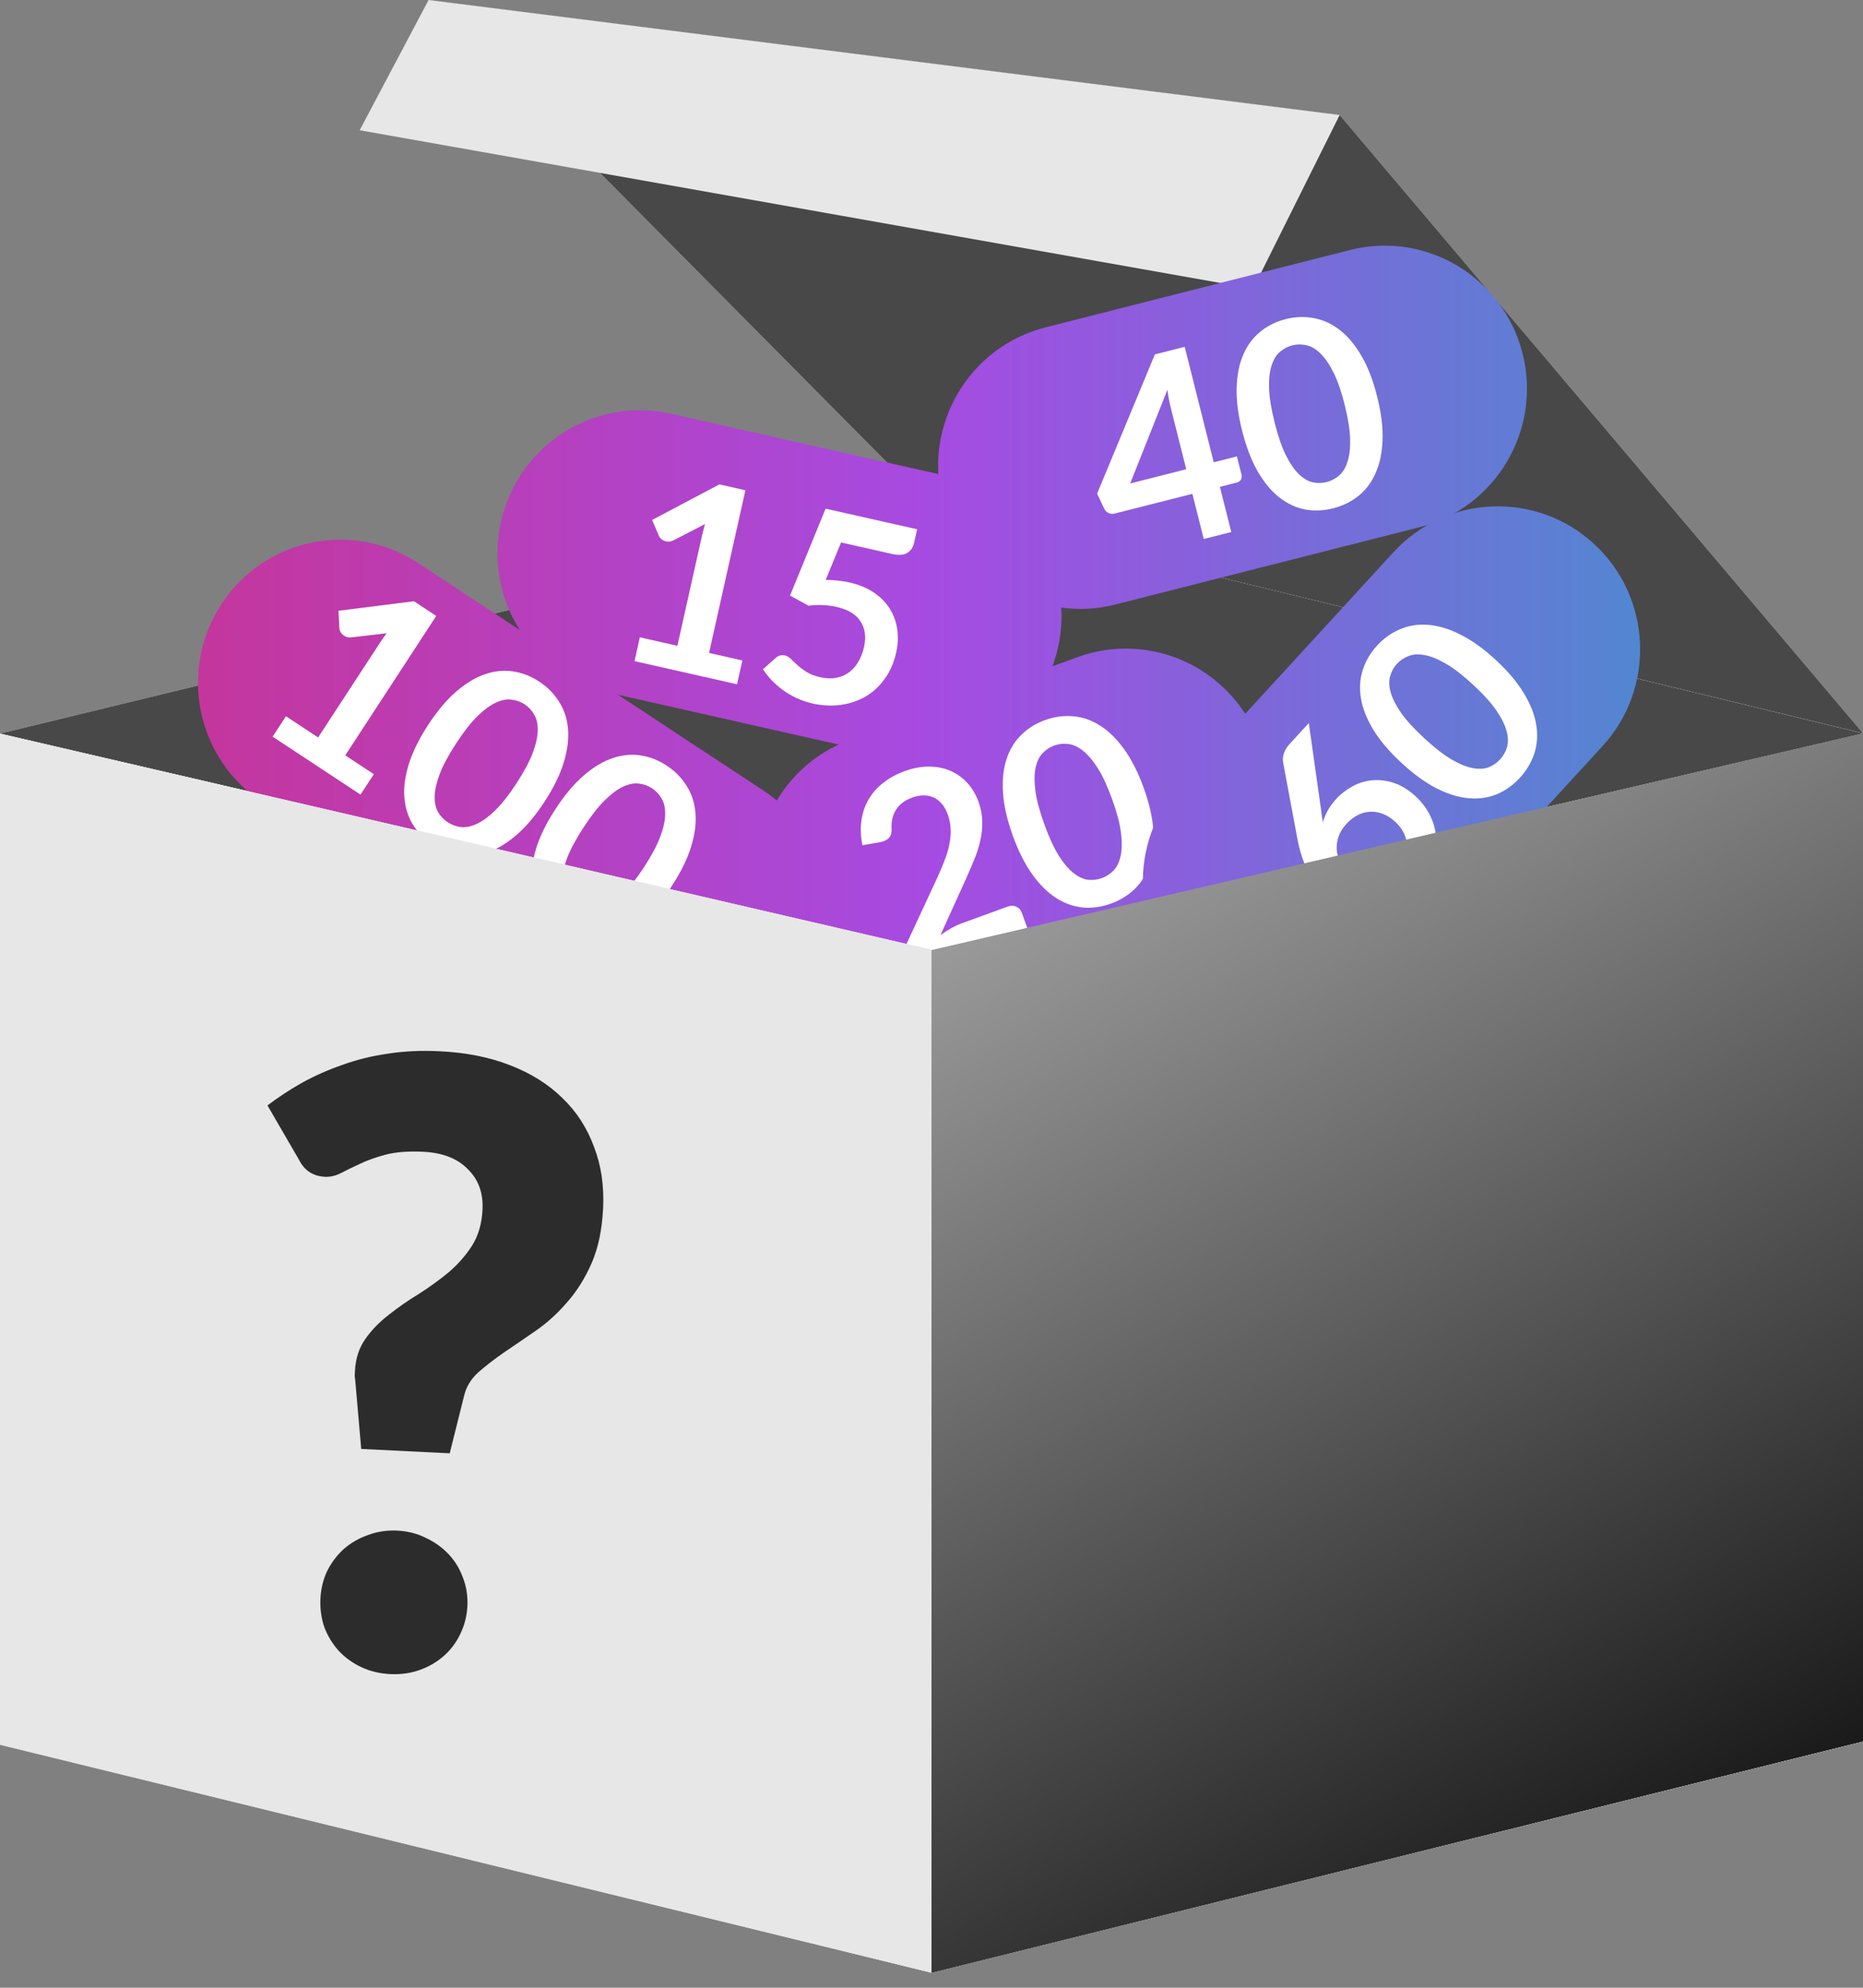 <svg width="45" height="48" viewBox="0 0 45 48" fill="none" xmlns="http://www.w3.org/2000/svg">
<rect x="0" y="0" width="45" height="48" fill="#808080" stroke="none"/>
<path d="M45 17.715L22.5 22.939L0 17.715L22.5 12.253L45 17.715Z" fill="#E7E7E7"/>
<path d="M45 17.715L22.5 22.939L0 17.715L22.5 12.253L45 17.715Z" fill="#484848"/>
<path d="M22.5 22.939L45 17.715L22.5 12.253V22.939Z" fill="#484848"/>
<path d="M45 17.707L22.5 12.253L10.352 0L32.359 2.777L45 17.707Z" fill="#E7E7E7"/>
<path d="M45 17.707L22.5 12.253L10.352 0L32.359 2.777L45 17.707Z" fill="#484848"/>
<path d="M30.267 6.973L8.688 3.145L10.352 0L32.359 2.777L30.267 6.973Z" fill="#E7E7E7"/>
<path d="M22.5 22.939L22.5 47.637L45 42.053L45 17.715L22.5 22.939Z" fill="#E7E7E7"/>
<path d="M22.5 22.939L22.5 47.637L45 42.053L45 17.715L22.5 22.939Z" fill="#E7E7E7"/>
<path d="M22.5 22.939L22.5 47.637L0 42.053V17.715L22.5 22.939Z" fill="#E7E7E7"/>
<path d="M45 17.715L43.554 40.298L22.5 47.637L45 42.053L45 17.715Z" fill="#E7E7E7"/>
<path d="M45 17.715L43.554 40.298L22.5 47.637L45 42.053L45 17.715Z" fill="#E7E7E7"/>
<path d="M22.5 23.296L21.054 45.879L0 42.053L22.5 47.634V23.296Z" fill="#E7E7E7"/>
<path d="M5.346 14.592C6.387 12.998 8.517 12.553 10.104 13.599L18.451 19.098C20.038 20.143 20.48 22.283 19.44 23.877C18.399 25.471 16.269 25.916 14.682 24.87L6.335 19.371C4.748 18.326 4.305 16.186 5.346 14.592Z" fill="url(#paint0_linear_14389_18903)"/>
<path d="M6.907 17.296L7.684 17.808L9.151 15.562C9.208 15.474 9.27 15.385 9.338 15.292L8.484 15.392C8.448 15.397 8.415 15.394 8.386 15.385C8.358 15.377 8.333 15.366 8.31 15.35C8.275 15.327 8.247 15.298 8.226 15.264C8.208 15.23 8.198 15.198 8.197 15.169L8.176 14.748L9.999 14.519L10.537 14.874L8.34 18.24L9.03 18.695L8.708 19.188L6.585 17.789L6.907 17.296Z" fill="white"/>
<path d="M13.153 19.36C12.934 19.696 12.707 19.965 12.472 20.166C12.24 20.366 12.007 20.505 11.774 20.583C11.543 20.662 11.315 20.684 11.089 20.65C10.867 20.615 10.655 20.532 10.455 20.4C10.255 20.268 10.095 20.107 9.975 19.916C9.857 19.724 9.788 19.506 9.768 19.261C9.748 19.017 9.783 18.748 9.874 18.454C9.966 18.159 10.121 17.843 10.34 17.507C10.561 17.17 10.787 16.901 11.019 16.7C11.251 16.5 11.482 16.36 11.714 16.281C11.945 16.202 12.171 16.18 12.392 16.213C12.616 16.247 12.827 16.329 13.027 16.461C13.227 16.592 13.387 16.755 13.506 16.948C13.628 17.14 13.7 17.358 13.72 17.603C13.741 17.849 13.707 18.118 13.617 18.412C13.528 18.706 13.373 19.023 13.153 19.36ZM12.476 18.915C12.658 18.636 12.789 18.391 12.868 18.181C12.946 17.971 12.987 17.79 12.989 17.636C12.992 17.483 12.963 17.356 12.903 17.256C12.844 17.153 12.766 17.07 12.671 17.007C12.577 16.945 12.471 16.907 12.354 16.894C12.239 16.879 12.113 16.904 11.975 16.968C11.837 17.032 11.688 17.142 11.528 17.299C11.369 17.456 11.199 17.674 11.017 17.953C10.835 18.232 10.703 18.476 10.623 18.685C10.544 18.895 10.503 19.076 10.499 19.228C10.496 19.381 10.523 19.508 10.581 19.61C10.641 19.711 10.718 19.792 10.812 19.854C10.908 19.917 11.014 19.956 11.13 19.972C11.247 19.985 11.375 19.96 11.513 19.896C11.653 19.833 11.803 19.724 11.963 19.567C12.123 19.411 12.294 19.194 12.476 18.915Z" fill="white"/>
<path d="M16.231 21.388C16.012 21.724 15.785 21.993 15.55 22.194C15.318 22.394 15.085 22.533 14.852 22.611C14.621 22.69 14.393 22.712 14.167 22.678C13.945 22.643 13.733 22.56 13.534 22.428C13.334 22.296 13.174 22.135 13.053 21.944C12.935 21.752 12.867 21.534 12.847 21.289C12.826 21.045 12.862 20.776 12.952 20.482C13.044 20.187 13.199 19.871 13.419 19.535C13.639 19.198 13.865 18.929 14.097 18.728C14.329 18.528 14.561 18.388 14.792 18.309C15.023 18.23 15.249 18.208 15.47 18.241C15.694 18.274 15.906 18.357 16.105 18.489C16.305 18.62 16.465 18.783 16.584 18.976C16.707 19.168 16.778 19.386 16.798 19.631C16.82 19.877 16.785 20.146 16.695 20.44C16.606 20.735 16.452 21.051 16.231 21.388ZM15.555 20.942C15.737 20.664 15.867 20.419 15.946 20.209C16.025 20 16.065 19.818 16.067 19.664C16.07 19.511 16.042 19.384 15.981 19.283C15.922 19.181 15.844 19.098 15.749 19.035C15.655 18.973 15.549 18.935 15.432 18.922C15.318 18.907 15.191 18.932 15.053 18.996C14.915 19.06 14.766 19.17 14.606 19.327C14.448 19.484 14.277 19.702 14.095 19.981C13.913 20.26 13.782 20.504 13.701 20.713C13.622 20.922 13.581 21.104 13.578 21.256C13.574 21.409 13.601 21.536 13.659 21.638C13.719 21.739 13.797 21.82 13.89 21.882C13.986 21.945 14.092 21.984 14.208 22C14.325 22.013 14.453 21.988 14.591 21.924C14.731 21.861 14.881 21.752 15.041 21.595C15.201 21.439 15.372 21.221 15.555 20.942Z" fill="white"/>
<path d="M18.477 22.282C17.831 20.49 18.755 18.511 20.539 17.863L26.026 15.869C27.81 15.22 29.78 16.148 30.426 17.941C31.071 19.733 30.148 21.712 28.363 22.36L22.877 24.354C21.092 25.003 19.122 24.075 18.477 22.282Z" fill="url(#paint1_linear_14389_18903)"/>
<path d="M21.851 18.621C22.05 18.549 22.242 18.512 22.429 18.512C22.615 18.511 22.786 18.542 22.942 18.607C23.099 18.673 23.237 18.769 23.357 18.897C23.478 19.025 23.571 19.182 23.638 19.368C23.696 19.528 23.725 19.684 23.726 19.838C23.73 19.99 23.714 20.143 23.679 20.296C23.646 20.448 23.597 20.601 23.534 20.755C23.47 20.909 23.402 21.067 23.33 21.229L22.716 22.581C22.802 22.518 22.888 22.463 22.974 22.416C23.06 22.367 23.145 22.327 23.228 22.297L24.335 21.894C24.415 21.865 24.486 21.866 24.548 21.895C24.612 21.922 24.657 21.972 24.683 22.046L24.843 22.489L21.883 23.565L21.795 23.319C21.777 23.269 21.768 23.213 21.768 23.152C21.771 23.09 21.787 23.028 21.816 22.966L22.651 21.171C22.72 21.019 22.779 20.877 22.828 20.744C22.879 20.61 22.915 20.483 22.936 20.362C22.96 20.24 22.969 20.123 22.962 20.01C22.956 19.895 22.933 19.78 22.892 19.666C22.855 19.562 22.807 19.477 22.749 19.41C22.69 19.341 22.623 19.289 22.548 19.256C22.473 19.222 22.392 19.206 22.305 19.208C22.22 19.208 22.129 19.225 22.034 19.26C21.856 19.324 21.726 19.422 21.643 19.554C21.562 19.685 21.526 19.835 21.535 20.003C21.541 20.087 21.528 20.154 21.496 20.204C21.464 20.252 21.414 20.288 21.346 20.313C21.317 20.323 21.283 20.332 21.245 20.339L20.832 20.411C20.787 20.193 20.779 19.99 20.809 19.803C20.837 19.614 20.897 19.445 20.986 19.294C21.078 19.142 21.196 19.009 21.343 18.897C21.491 18.782 21.66 18.69 21.851 18.621Z" fill="white"/>
<path d="M27.626 19.027C27.762 19.405 27.84 19.749 27.859 20.058C27.879 20.365 27.851 20.635 27.773 20.869C27.697 21.102 27.578 21.299 27.415 21.46C27.254 21.618 27.061 21.738 26.836 21.819C26.611 21.901 26.387 21.933 26.162 21.915C25.939 21.895 25.724 21.819 25.517 21.689C25.31 21.558 25.117 21.368 24.938 21.119C24.757 20.869 24.599 20.554 24.463 20.177C24.326 19.797 24.248 19.454 24.227 19.147C24.207 18.84 24.235 18.571 24.31 18.337C24.386 18.104 24.503 17.909 24.663 17.752C24.823 17.592 25.016 17.471 25.241 17.389C25.466 17.307 25.691 17.276 25.916 17.296C26.143 17.313 26.359 17.387 26.566 17.518C26.775 17.648 26.969 17.837 27.148 18.086C27.33 18.334 27.489 18.648 27.626 19.027ZM26.865 19.304C26.752 18.99 26.636 18.739 26.516 18.549C26.396 18.36 26.275 18.219 26.154 18.125C26.034 18.031 25.916 17.978 25.799 17.966C25.682 17.952 25.57 17.965 25.462 18.004C25.357 18.042 25.263 18.104 25.182 18.19C25.102 18.274 25.046 18.39 25.014 18.539C24.982 18.689 24.981 18.875 25.009 19.097C25.039 19.319 25.111 19.587 25.224 19.9C25.337 20.214 25.452 20.466 25.57 20.656C25.69 20.845 25.81 20.987 25.929 21.081C26.049 21.176 26.166 21.23 26.282 21.245C26.398 21.256 26.509 21.243 26.615 21.205C26.722 21.166 26.817 21.104 26.899 21.02C26.981 20.934 27.037 20.816 27.069 20.667C27.103 20.517 27.105 20.331 27.077 20.108C27.049 19.886 26.978 19.618 26.865 19.304Z" fill="white"/>
<path d="M12.1 12.603C12.516 10.743 14.354 9.573 16.205 9.991L22.956 11.514C24.808 11.931 25.972 13.777 25.556 15.637C25.14 17.497 23.302 18.667 21.451 18.249L14.7 16.726C12.848 16.309 11.684 14.463 12.1 12.603Z" fill="url(#paint2_linear_14389_18903)"/>
<path d="M15.455 15.39L16.362 15.595L16.948 12.973C16.971 12.871 16.998 12.765 17.029 12.655L16.264 13.05C16.232 13.067 16.201 13.077 16.17 13.078C16.142 13.081 16.114 13.079 16.087 13.073C16.046 13.063 16.009 13.046 15.978 13.022C15.949 12.996 15.929 12.97 15.918 12.943L15.751 12.556L17.377 11.697L18.005 11.839L17.127 15.767L17.932 15.949L17.803 16.524L15.327 15.965L15.455 15.39Z" fill="white"/>
<path d="M22.08 13.108C22.055 13.217 22 13.299 21.915 13.351C21.831 13.404 21.709 13.413 21.548 13.377L20.316 13.099L19.945 14.002C20.157 14.006 20.346 14.027 20.513 14.064C20.748 14.117 20.947 14.199 21.109 14.31C21.273 14.421 21.401 14.552 21.495 14.704C21.589 14.856 21.648 15.023 21.673 15.205C21.698 15.384 21.689 15.571 21.645 15.764C21.592 16.002 21.501 16.21 21.373 16.388C21.246 16.567 21.093 16.709 20.913 16.817C20.733 16.922 20.532 16.99 20.311 17.021C20.091 17.052 19.862 17.041 19.623 16.987C19.482 16.955 19.352 16.91 19.233 16.853C19.113 16.796 19.003 16.73 18.903 16.658C18.804 16.583 18.715 16.504 18.634 16.421C18.555 16.335 18.487 16.249 18.428 16.162L18.736 15.888C18.802 15.829 18.875 15.809 18.958 15.827C19.01 15.839 19.058 15.867 19.102 15.912C19.148 15.957 19.202 16.008 19.263 16.063C19.325 16.118 19.398 16.173 19.483 16.227C19.569 16.281 19.678 16.323 19.81 16.353C19.95 16.384 20.079 16.389 20.197 16.368C20.314 16.346 20.417 16.303 20.505 16.238C20.596 16.172 20.672 16.086 20.732 15.982C20.794 15.877 20.84 15.757 20.87 15.625C20.925 15.38 20.896 15.173 20.784 15.004C20.675 14.834 20.483 14.717 20.209 14.656C19.992 14.607 19.765 14.597 19.529 14.626L19.083 14.382L19.942 12.283L22.153 12.781L22.08 13.108Z" fill="white"/>
<path d="M22.765 12.097C22.3 10.249 23.415 8.372 25.255 7.905L32.605 6.038C34.445 5.571 36.313 6.691 36.778 8.539C37.243 10.387 36.129 12.264 34.289 12.731L26.939 14.598C25.099 15.065 23.23 13.945 22.765 12.097Z" fill="url(#paint3_linear_14389_18903)"/>
<path d="M29.317 11.163L29.877 11.021L29.988 11.462C29.998 11.504 29.994 11.543 29.975 11.581C29.956 11.616 29.921 11.641 29.869 11.654L29.466 11.756L29.741 12.847L29.076 13.016L28.802 11.925L26.925 12.401C26.874 12.414 26.825 12.41 26.778 12.389C26.731 12.366 26.696 12.332 26.674 12.287L26.5 11.921L27.896 8.558L28.616 8.375L29.317 11.163ZM28.285 9.87C28.268 9.804 28.252 9.732 28.237 9.655C28.222 9.578 28.209 9.496 28.199 9.411L27.299 11.675L28.653 11.331L28.285 9.87Z" fill="white"/>
<path d="M33.264 9.575C33.362 9.964 33.406 10.314 33.394 10.624C33.384 10.931 33.329 11.197 33.228 11.422C33.13 11.646 32.992 11.831 32.814 11.974C32.638 12.116 32.434 12.216 32.203 12.274C31.971 12.333 31.744 12.343 31.522 12.302C31.302 12.26 31.096 12.163 30.903 12.013C30.71 11.862 30.537 11.654 30.382 11.389C30.228 11.121 30.102 10.793 30.003 10.403C29.905 10.012 29.861 9.662 29.871 9.355C29.881 9.048 29.935 8.782 30.033 8.558C30.132 8.333 30.268 8.151 30.442 8.01C30.618 7.867 30.821 7.766 31.053 7.707C31.285 7.648 31.512 7.64 31.734 7.682C31.958 7.722 32.166 7.817 32.359 7.967C32.554 8.117 32.728 8.325 32.883 8.59C33.039 8.855 33.166 9.184 33.264 9.575ZM32.48 9.774C32.399 9.451 32.308 9.189 32.207 8.989C32.106 8.789 32 8.636 31.889 8.53C31.779 8.424 31.667 8.36 31.552 8.336C31.436 8.311 31.323 8.312 31.213 8.34C31.104 8.368 31.005 8.421 30.915 8.498C30.827 8.573 30.76 8.683 30.714 8.829C30.667 8.974 30.647 9.159 30.654 9.383C30.662 9.607 30.707 9.88 30.788 10.204C30.869 10.527 30.959 10.789 31.058 10.99C31.158 11.19 31.264 11.344 31.373 11.449C31.483 11.555 31.594 11.621 31.708 11.647C31.823 11.671 31.934 11.668 32.043 11.641C32.154 11.613 32.254 11.561 32.344 11.485C32.434 11.408 32.502 11.296 32.548 11.151C32.597 11.005 32.618 10.82 32.611 10.596C32.605 10.371 32.561 10.098 32.48 9.774Z" fill="white"/>
<path d="M28.713 23.816C27.318 22.523 27.229 20.34 28.516 18.938L33.655 13.339C34.941 11.937 37.115 11.848 38.51 13.141C39.905 14.433 39.993 16.616 38.707 18.018L33.568 23.618C32.282 25.019 30.108 25.108 28.713 23.816Z" fill="url(#paint4_linear_14389_18903)"/>
<path d="M32.27 19.299C32.388 19.171 32.523 19.067 32.675 18.985C32.829 18.902 32.991 18.854 33.161 18.841C33.33 18.827 33.503 18.85 33.681 18.91C33.858 18.971 34.031 19.079 34.199 19.234C34.356 19.38 34.477 19.546 34.562 19.732C34.646 19.916 34.691 20.108 34.698 20.308C34.705 20.508 34.669 20.709 34.592 20.912C34.517 21.114 34.397 21.304 34.234 21.482C34.067 21.663 33.889 21.799 33.7 21.889C33.51 21.98 33.318 22.028 33.122 22.035C32.925 22.04 32.728 22.003 32.534 21.923C32.339 21.841 32.153 21.718 31.975 21.554C31.817 21.407 31.683 21.224 31.576 21.006C31.468 20.785 31.386 20.523 31.331 20.22L30.993 18.411C30.981 18.348 30.986 18.278 31.009 18.201C31.033 18.121 31.077 18.047 31.141 17.976L31.614 17.461L31.916 19.6C31.923 19.647 31.928 19.691 31.933 19.733C31.939 19.773 31.946 19.814 31.954 19.856C31.981 19.76 32.02 19.666 32.07 19.574C32.122 19.48 32.189 19.389 32.27 19.299ZM32.574 21.08C32.667 21.167 32.764 21.233 32.865 21.281C32.965 21.325 33.066 21.347 33.166 21.347C33.268 21.346 33.369 21.322 33.468 21.276C33.567 21.229 33.661 21.156 33.752 21.057C33.836 20.965 33.898 20.866 33.937 20.761C33.978 20.654 33.995 20.547 33.989 20.441C33.985 20.332 33.96 20.228 33.914 20.128C33.866 20.026 33.798 19.934 33.71 19.852C33.613 19.763 33.513 19.698 33.41 19.657C33.305 19.614 33.201 19.596 33.098 19.602C32.993 19.606 32.892 19.634 32.793 19.684C32.695 19.735 32.604 19.806 32.519 19.898C32.434 19.991 32.373 20.088 32.336 20.192C32.298 20.296 32.282 20.401 32.288 20.508C32.293 20.611 32.321 20.713 32.37 20.814C32.419 20.911 32.486 21 32.574 21.08Z" fill="white"/>
<path d="M36.132 15.938C36.426 16.211 36.652 16.48 36.811 16.745C36.97 17.008 37.069 17.261 37.107 17.505C37.147 17.747 37.131 17.977 37.061 18.195C36.99 18.41 36.874 18.605 36.712 18.782C36.55 18.958 36.365 19.091 36.157 19.179C35.95 19.264 35.724 19.297 35.481 19.276C35.238 19.256 34.979 19.177 34.706 19.04C34.431 18.9 34.146 18.695 33.852 18.422C33.556 18.149 33.329 17.881 33.17 17.618C33.012 17.355 32.912 17.103 32.873 16.861C32.833 16.619 32.848 16.391 32.917 16.178C32.986 15.961 33.102 15.765 33.264 15.588C33.426 15.412 33.611 15.28 33.82 15.194C34.029 15.104 34.255 15.069 34.499 15.089C34.743 15.108 35.003 15.186 35.276 15.324C35.551 15.46 35.836 15.665 36.132 15.938ZM35.583 16.536C35.339 16.31 35.121 16.14 34.927 16.028C34.734 15.916 34.562 15.846 34.411 15.819C34.262 15.791 34.133 15.798 34.024 15.842C33.913 15.884 33.819 15.947 33.742 16.031C33.666 16.114 33.611 16.213 33.579 16.327C33.546 16.438 33.55 16.567 33.59 16.714C33.63 16.861 33.714 17.027 33.841 17.212C33.97 17.394 34.156 17.599 34.401 17.825C34.645 18.051 34.863 18.221 35.054 18.335C35.248 18.448 35.419 18.518 35.568 18.547C35.718 18.575 35.847 18.569 35.956 18.528C36.065 18.485 36.157 18.422 36.233 18.339C36.311 18.255 36.367 18.156 36.401 18.043C36.434 17.929 36.43 17.799 36.39 17.651C36.351 17.503 36.268 17.336 36.141 17.152C36.013 16.967 35.828 16.762 35.583 16.536Z" fill="white"/>
<path d="M22.5 47.637L22.5 22.946L45 17.71V42.049L22.5 47.637Z" fill="url(#paint5_linear_14389_18903)"/>
<path d="M22.5 47.637L22.5 22.946L45 17.71V42.049L22.5 47.637Z" fill="url(#paint6_linear_14389_18903)"/>
<path d="M0 42.132V17.718L22.5 22.934L22.5 47.637L0 42.132Z" fill="#E7E7E7"/>
<path d="M0 42.132V17.718L22.5 22.934L22.5 47.637L0 42.132Z" fill="#E7E7E7"/>
<path d="M6.461 26.694C6.72 26.496 6.998 26.314 7.296 26.146C7.601 25.978 7.924 25.835 8.267 25.716C8.61 25.591 8.975 25.5 9.362 25.445C9.756 25.383 10.178 25.363 10.628 25.386C11.26 25.417 11.824 25.529 12.32 25.723C12.823 25.917 13.245 26.181 13.585 26.516C13.927 26.844 14.18 27.236 14.347 27.691C14.521 28.139 14.594 28.634 14.568 29.174C14.543 29.694 14.45 30.136 14.291 30.501C14.132 30.865 13.934 31.18 13.699 31.446C13.47 31.713 13.22 31.941 12.948 32.13C12.683 32.314 12.428 32.487 12.185 32.651C11.947 32.816 11.737 32.978 11.554 33.138C11.378 33.299 11.265 33.483 11.214 33.69L10.863 35.094L8.725 34.989L8.582 33.347C8.578 33.306 8.573 33.266 8.568 33.225C8.57 33.184 8.572 33.144 8.574 33.103C8.589 32.806 8.672 32.55 8.824 32.334C8.976 32.118 9.164 31.924 9.388 31.752C9.612 31.574 9.853 31.406 10.11 31.25C10.367 31.086 10.608 30.912 10.833 30.727C11.058 30.535 11.247 30.32 11.4 30.084C11.553 29.841 11.638 29.551 11.655 29.213C11.675 28.808 11.556 28.481 11.298 28.231C11.048 27.975 10.691 27.836 10.227 27.813C9.871 27.795 9.57 27.818 9.324 27.88C9.085 27.943 8.876 28.017 8.697 28.103C8.524 28.183 8.372 28.256 8.241 28.325C8.11 28.392 7.98 28.423 7.852 28.417C7.563 28.403 7.354 28.267 7.225 28.011L6.461 26.694ZM7.74 38.606C7.752 38.363 7.806 38.139 7.904 37.934C8.008 37.729 8.142 37.553 8.304 37.405C8.473 37.258 8.667 37.146 8.886 37.069C9.106 36.985 9.344 36.949 9.599 36.961C9.848 36.974 10.078 37.032 10.288 37.138C10.499 37.236 10.681 37.367 10.835 37.53C10.989 37.693 11.104 37.882 11.181 38.095C11.265 38.309 11.301 38.538 11.29 38.781C11.278 39.024 11.219 39.251 11.115 39.463C11.017 39.668 10.884 39.844 10.715 39.992C10.546 40.139 10.352 40.251 10.133 40.328C9.913 40.406 9.679 40.438 9.43 40.426C9.175 40.413 8.942 40.358 8.731 40.26C8.52 40.161 8.338 40.03 8.184 39.867C8.037 39.704 7.921 39.516 7.837 39.302C7.761 39.081 7.728 38.849 7.74 38.606Z" fill="#2C2C2C"/>
<defs>
<linearGradient id="paint0_linear_14389_18903" x1="0" y1="23.819" x2="45" y2="23.819" gradientUnits="userSpaceOnUse">
<stop stop-color="#CD308A"/>
<stop offset="0.5" stop-color="#A64BE2"/>
<stop offset="1" stop-color="#3899CC"/>
</linearGradient>
<linearGradient id="paint1_linear_14389_18903" x1="0" y1="23.819" x2="45" y2="23.819" gradientUnits="userSpaceOnUse">
<stop stop-color="#CD308A"/>
<stop offset="0.5" stop-color="#A64BE2"/>
<stop offset="1" stop-color="#3899CC"/>
</linearGradient>
<linearGradient id="paint2_linear_14389_18903" x1="0" y1="23.819" x2="45" y2="23.819" gradientUnits="userSpaceOnUse">
<stop stop-color="#CD308A"/>
<stop offset="0.5" stop-color="#A64BE2"/>
<stop offset="1" stop-color="#3899CC"/>
</linearGradient>
<linearGradient id="paint3_linear_14389_18903" x1="0" y1="23.819" x2="45" y2="23.819" gradientUnits="userSpaceOnUse">
<stop stop-color="#CD308A"/>
<stop offset="0.5" stop-color="#A64BE2"/>
<stop offset="1" stop-color="#3899CC"/>
</linearGradient>
<linearGradient id="paint4_linear_14389_18903" x1="0" y1="23.819" x2="45" y2="23.819" gradientUnits="userSpaceOnUse">
<stop stop-color="#CD308A"/>
<stop offset="0.5" stop-color="#A64BE2"/>
<stop offset="1" stop-color="#3899CC"/>
</linearGradient>
<linearGradient id="paint5_linear_14389_18903" x1="4.615" y1="3.819" x2="31.029" y2="50.491" gradientUnits="userSpaceOnUse">
<stop stop-color="#D1D1D1"/>
<stop offset="0.25" stop-color="#D1D1D1"/>
<stop offset="1" stop-color="#181818"/>
</linearGradient>
<linearGradient id="paint6_linear_14389_18903" x1="4.615" y1="3.819" x2="31.029" y2="50.491" gradientUnits="userSpaceOnUse">
<stop stop-color="#D1D1D1"/>
<stop offset="0.25" stop-color="#D1D1D1"/>
<stop offset="1" stop-color="#181818"/>
</linearGradient>
</defs>
</svg>
